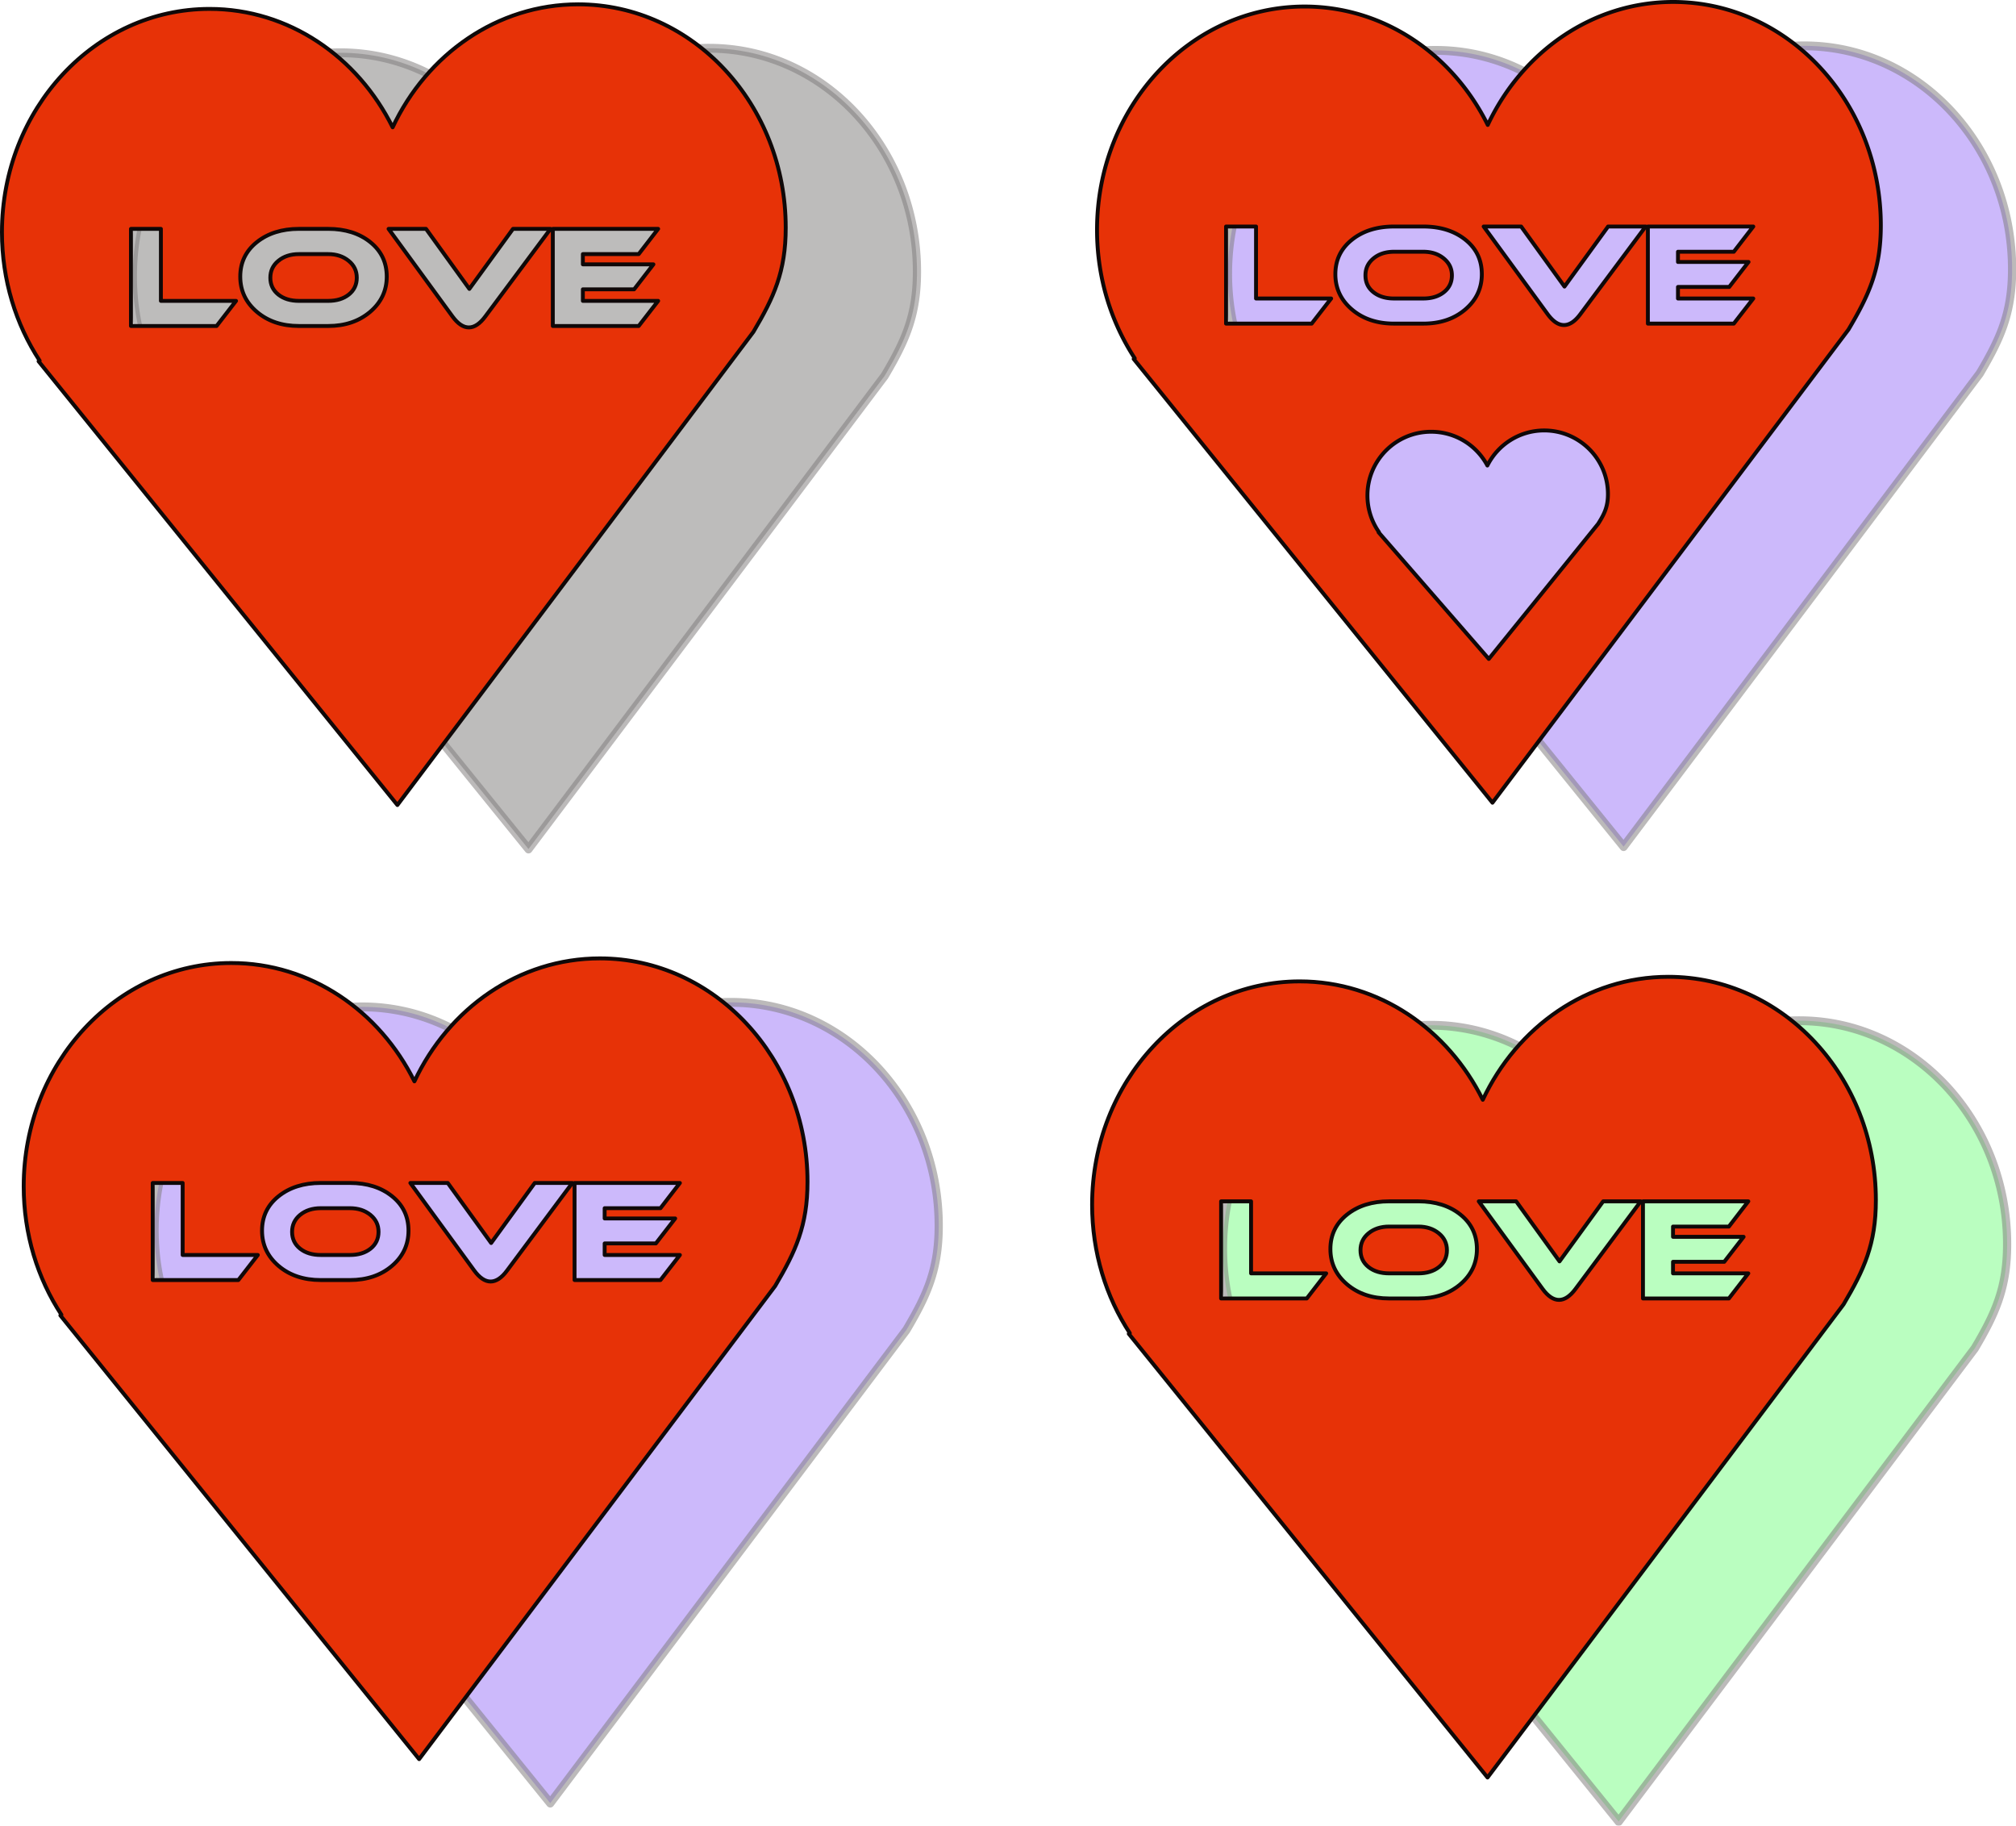 <svg xmlns="http://www.w3.org/2000/svg" viewBox="0 0 479.54 434.18" version="1.0"><defs><filter id="a" height="1.33" width="1.314" y="-.165" x="-.157"><feGaussianBlur stdDeviation="14.517"/></filter></defs><g stroke-linejoin="round" stroke="#0f0808"><path d="M197.91 223.14c-22.71 0-42.38 13.03-51.97 32.03-9.79-18.35-29.1-30.85-51.34-30.85-32.118 0-58.188 26.07-58.188 58.19a57.87 57.87 0 0010.594 33.44l-.312.19 100.57 115.59 99.78-123.25c5.73-9.01 9.06-15.69 9.06-27.16 0-32.11-26.07-58.18-58.19-58.18z" transform="matrix(.849 0 0 .913 .684 -192.25)" opacity=".529" filter="url(#a)" stroke-width="2.3" fill="#140e0d"/><path d="M137.528 1.03c-19.28 0-36 11.91-44.13 29.25-8.31-16.76-24.685-28.16-43.56-28.16C22.579 2.12.463 25.92.463 55.24c0 11.37 3.313 21.9 8.969 30.54l-.25.15 85.346 105.53 84.68-112.53c4.87-8.22 7.69-14.32 7.69-24.78 0-29.32-22.11-53.12-49.37-53.12zm-106.38 53.4h7.125v17.13h17.875l-4.625 5.97H31.148v-23.1zm39.969 0h6.938c4.075 0 7.431 1.07 10.031 3.16s3.91 4.82 3.91 8.19-1.34 6.17-3.97 8.4c-2.64 2.23-5.96 3.35-9.971 3.35h-6.938c-4.032 0-7.365-1.12-10-3.35s-3.969-5.03-3.969-8.4 1.325-6.1 3.938-8.19 5.956-3.16 10.031-3.16zm21.309 0h8.91l10.31 14.28 10.38-14.28h8.93l-15.53 20.85c-1.28 1.72-2.58 2.59-3.9 2.59-1.33 0-2.63-.88-3.91-2.63l-15.19-20.81zm39.07 0h25.06l-4.63 6h-13.28v2.44h16.78l-4.59 5.94h-12.19v2.75h17.91l-4.63 5.97h-20.43v-23.1zm-60.379 6c-1.984 0-3.626.54-4.906 1.6-1.28 1.05-1.906 2.38-1.906 4.03 0 1.64.626 2.98 1.906 4 1.28 1.01 2.922 1.5 4.906 1.5h6.938c1.984 0 3.626-.49 4.906-1.5 1.28-1.02 1.905-2.36 1.905-4 0-1.65-.646-2.98-1.936-4.03-1.291-1.06-2.912-1.6-4.875-1.6h-6.938z" stroke-width=".925" fill="#e73207"/><path d="M197.91 223.14c-22.71 0-42.38 13.03-51.97 32.03-9.79-18.35-29.1-30.85-51.34-30.85-32.118 0-58.188 26.07-58.188 58.19a57.87 57.87 0 0010.594 33.44l-.312.19 100.57 115.59 99.78-123.25c5.73-9.01 9.06-15.69 9.06-27.16 0-32.11-26.07-58.18-58.19-58.18z" transform="matrix(.849 0 0 .913 5.858 34.66)" opacity=".529" filter="url(#a)" stroke-width="2.3" fill="#4605f0"/><path d="M142.698 227.93c-19.28 0-35.99 11.91-44.12 29.25-8.31-16.75-24.69-28.15-43.57-28.15-27.26 0-49.37 23.8-49.37 53.12 0 11.37 3.31 21.89 8.97 30.53l-.25.16 85.34 105.53 84.69-112.53c4.86-8.23 7.69-14.32 7.69-24.78 0-29.32-22.12-53.13-49.38-53.13zm-106.37 53.41h7.12v17.13h17.88l-4.63 5.96h-20.37v-23.09zm39.96 0h6.94c4.08 0 7.43 1.07 10.03 3.16 2.61 2.09 3.91 4.81 3.91 8.18 0 3.38-1.33 6.18-3.97 8.41-2.63 2.23-5.96 3.34-9.97 3.34h-6.94c-4.03 0-7.36-1.11-10-3.34-2.63-2.23-3.96-5.03-3.96-8.41 0-3.37 1.32-6.09 3.93-8.18 2.62-2.09 5.96-3.16 10.03-3.16zm21.32 0h8.9l10.32 14.28 10.37-14.28h8.94l-15.53 20.84c-1.28 1.73-2.59 2.6-3.91 2.6s-2.63-.88-3.91-2.63l-15.18-20.81zm39.06 0h25.06l-4.62 6h-13.28v2.44h16.78l-4.6 5.94h-12.18v2.75h17.9l-4.62 5.96h-20.44v-23.09zm-60.38 6c-1.98 0-3.62.54-4.9 1.59-1.28 1.06-1.91 2.39-1.91 4.04 0 1.64.63 2.98 1.91 4 1.28 1.01 2.92 1.5 4.9 1.5h6.94c1.99 0 3.63-.49 4.91-1.5 1.28-1.02 1.9-2.36 1.9-4 0-1.65-.64-2.98-1.93-4.04-1.29-1.05-2.92-1.59-4.88-1.59h-6.94z" stroke-width=".925" fill="#e73207"/><g><path d="M197.91 223.14c-22.71 0-42.38 13.03-51.97 32.03-9.79-18.35-29.1-30.85-51.34-30.85-32.118 0-58.188 26.07-58.188 58.19a57.87 57.87 0 0010.594 33.44l-.312.19 100.57 115.59 99.78-123.25c5.73-9.01 9.06-15.69 9.06-27.16 0-32.11-26.07-58.18-58.19-58.18z" transform="matrix(.849 0 0 .913 259.998 39.03)" opacity=".529" filter="url(#a)" stroke-width="2.3" fill="#08fa1e"/><path d="M396.838 232.31c-19.28 0-35.99 11.91-44.13 29.25-8.31-16.76-24.68-28.16-43.56-28.16-27.26 0-49.37 23.8-49.37 53.13 0 11.36 3.31 21.89 8.97 30.53l-.25.15 85.34 105.53 84.69-112.53c4.86-8.22 7.68-14.31 7.68-24.78 0-29.32-22.11-53.12-49.37-53.12zm-106.38 53.4h7.13v17.13h17.87l-4.62 5.97h-20.38v-23.1zm39.97 0h6.94c4.08 0 7.43 1.07 10.03 3.16s3.91 4.82 3.91 8.19-1.34 6.17-3.97 8.4c-2.64 2.23-5.96 3.35-9.97 3.35h-6.94c-4.03 0-7.36-1.12-10-3.35-2.63-2.23-3.97-5.03-3.97-8.4s1.33-6.1 3.94-8.19 5.96-3.16 10.03-3.16zm21.32 0h8.9l10.31 14.28 10.38-14.28h8.94l-15.53 20.85c-1.28 1.72-2.59 2.59-3.91 2.59s-2.63-.87-3.91-2.62l-15.18-20.82zm39.06 0h25.06l-4.62 6h-13.29v2.44h16.79l-4.6 5.94h-12.19v2.75h17.91l-4.62 5.97h-20.44v-23.1zm-60.38 6c-1.98 0-3.62.54-4.9 1.6-1.28 1.05-1.91 2.39-1.91 4.03s.63 2.98 1.91 4c1.28 1.01 2.92 1.5 4.9 1.5h6.94c1.98 0 3.63-.49 4.91-1.5 1.28-1.02 1.9-2.36 1.9-4s-.64-2.98-1.93-4.03c-1.3-1.06-2.92-1.6-4.88-1.6h-6.94z" stroke-width=".925" fill="#e73207"/></g><g><path d="M197.91 223.14c-22.71 0-42.38 13.03-51.97 32.03-9.79-18.35-29.1-30.85-51.34-30.85-32.118 0-58.188 26.07-58.188 58.19a57.87 57.87 0 0010.594 33.44l-.312.19 100.57 115.59 99.78-123.25c5.73-9.01 9.06-15.69 9.06-27.16 0-32.11-26.07-58.18-58.19-58.18z" transform="matrix(.849 0 0 .913 261.178 -192.82)" opacity=".529" filter="url(#a)" stroke-width="2.3" fill="#4605f0"/><path d="M398.008.462c-19.27 0-35.99 11.91-44.12 29.25-8.31-16.75-24.69-28.16-43.56-28.16-27.26 0-49.38 23.81-49.38 53.13 0 11.36 3.32 21.89 8.97 30.53l-.25.16 85.34 105.53 84.69-112.53c4.87-8.23 7.69-14.32 7.69-24.78 0-29.33-22.12-53.13-49.38-53.13zm-106.37 53.41h7.13v17.12h17.87l-4.63 5.97h-20.37v-23.09zm39.97 0h6.94c4.07 0 7.42 1.06 10.03 3.15 2.6 2.09 3.9 4.82 3.9 8.19s-1.33 6.18-3.97 8.41c-2.63 2.23-5.95 3.34-9.96 3.34h-6.94c-4.03 0-7.37-1.11-10-3.34-2.64-2.23-3.97-5.04-3.97-8.41s1.32-6.1 3.94-8.19c2.61-2.09 5.95-3.15 10.03-3.15zm21.31 0h8.91l10.31 14.28 10.37-14.28h8.94l-15.53 20.84c-1.28 1.73-2.58 2.59-3.91 2.59-1.32 0-2.62-.87-3.9-2.62l-15.19-20.81zm39.06 0h25.07l-4.63 6h-13.28v2.43h16.78l-4.59 5.94h-12.19v2.75h17.91l-4.63 5.97h-20.44v-23.09zm-60.37 6c-1.99 0-3.63.53-4.91 1.59s-1.9 2.39-1.9 4.03.62 2.99 1.9 4 2.92 1.5 4.91 1.5h6.94c1.98 0 3.62-.49 4.9-1.5s1.91-2.36 1.91-4-.65-2.97-1.94-4.03-2.91-1.59-4.87-1.59h-6.94zm35.72 42.5c8.36 0 15.15 6.79 15.15 15.15 0 2.99-.85 4.72-2.34 7.07l-26 32.12-26.22-30.12.09-.04a15.105 15.105 0 01-2.74-8.72c0-8.36 6.78-15.15 15.15-15.15 5.8 0 10.83 3.25 13.38 8.03 2.49-4.95 7.61-8.34 13.53-8.34z" stroke-width=".925" fill="#e73207"/></g></g></svg>